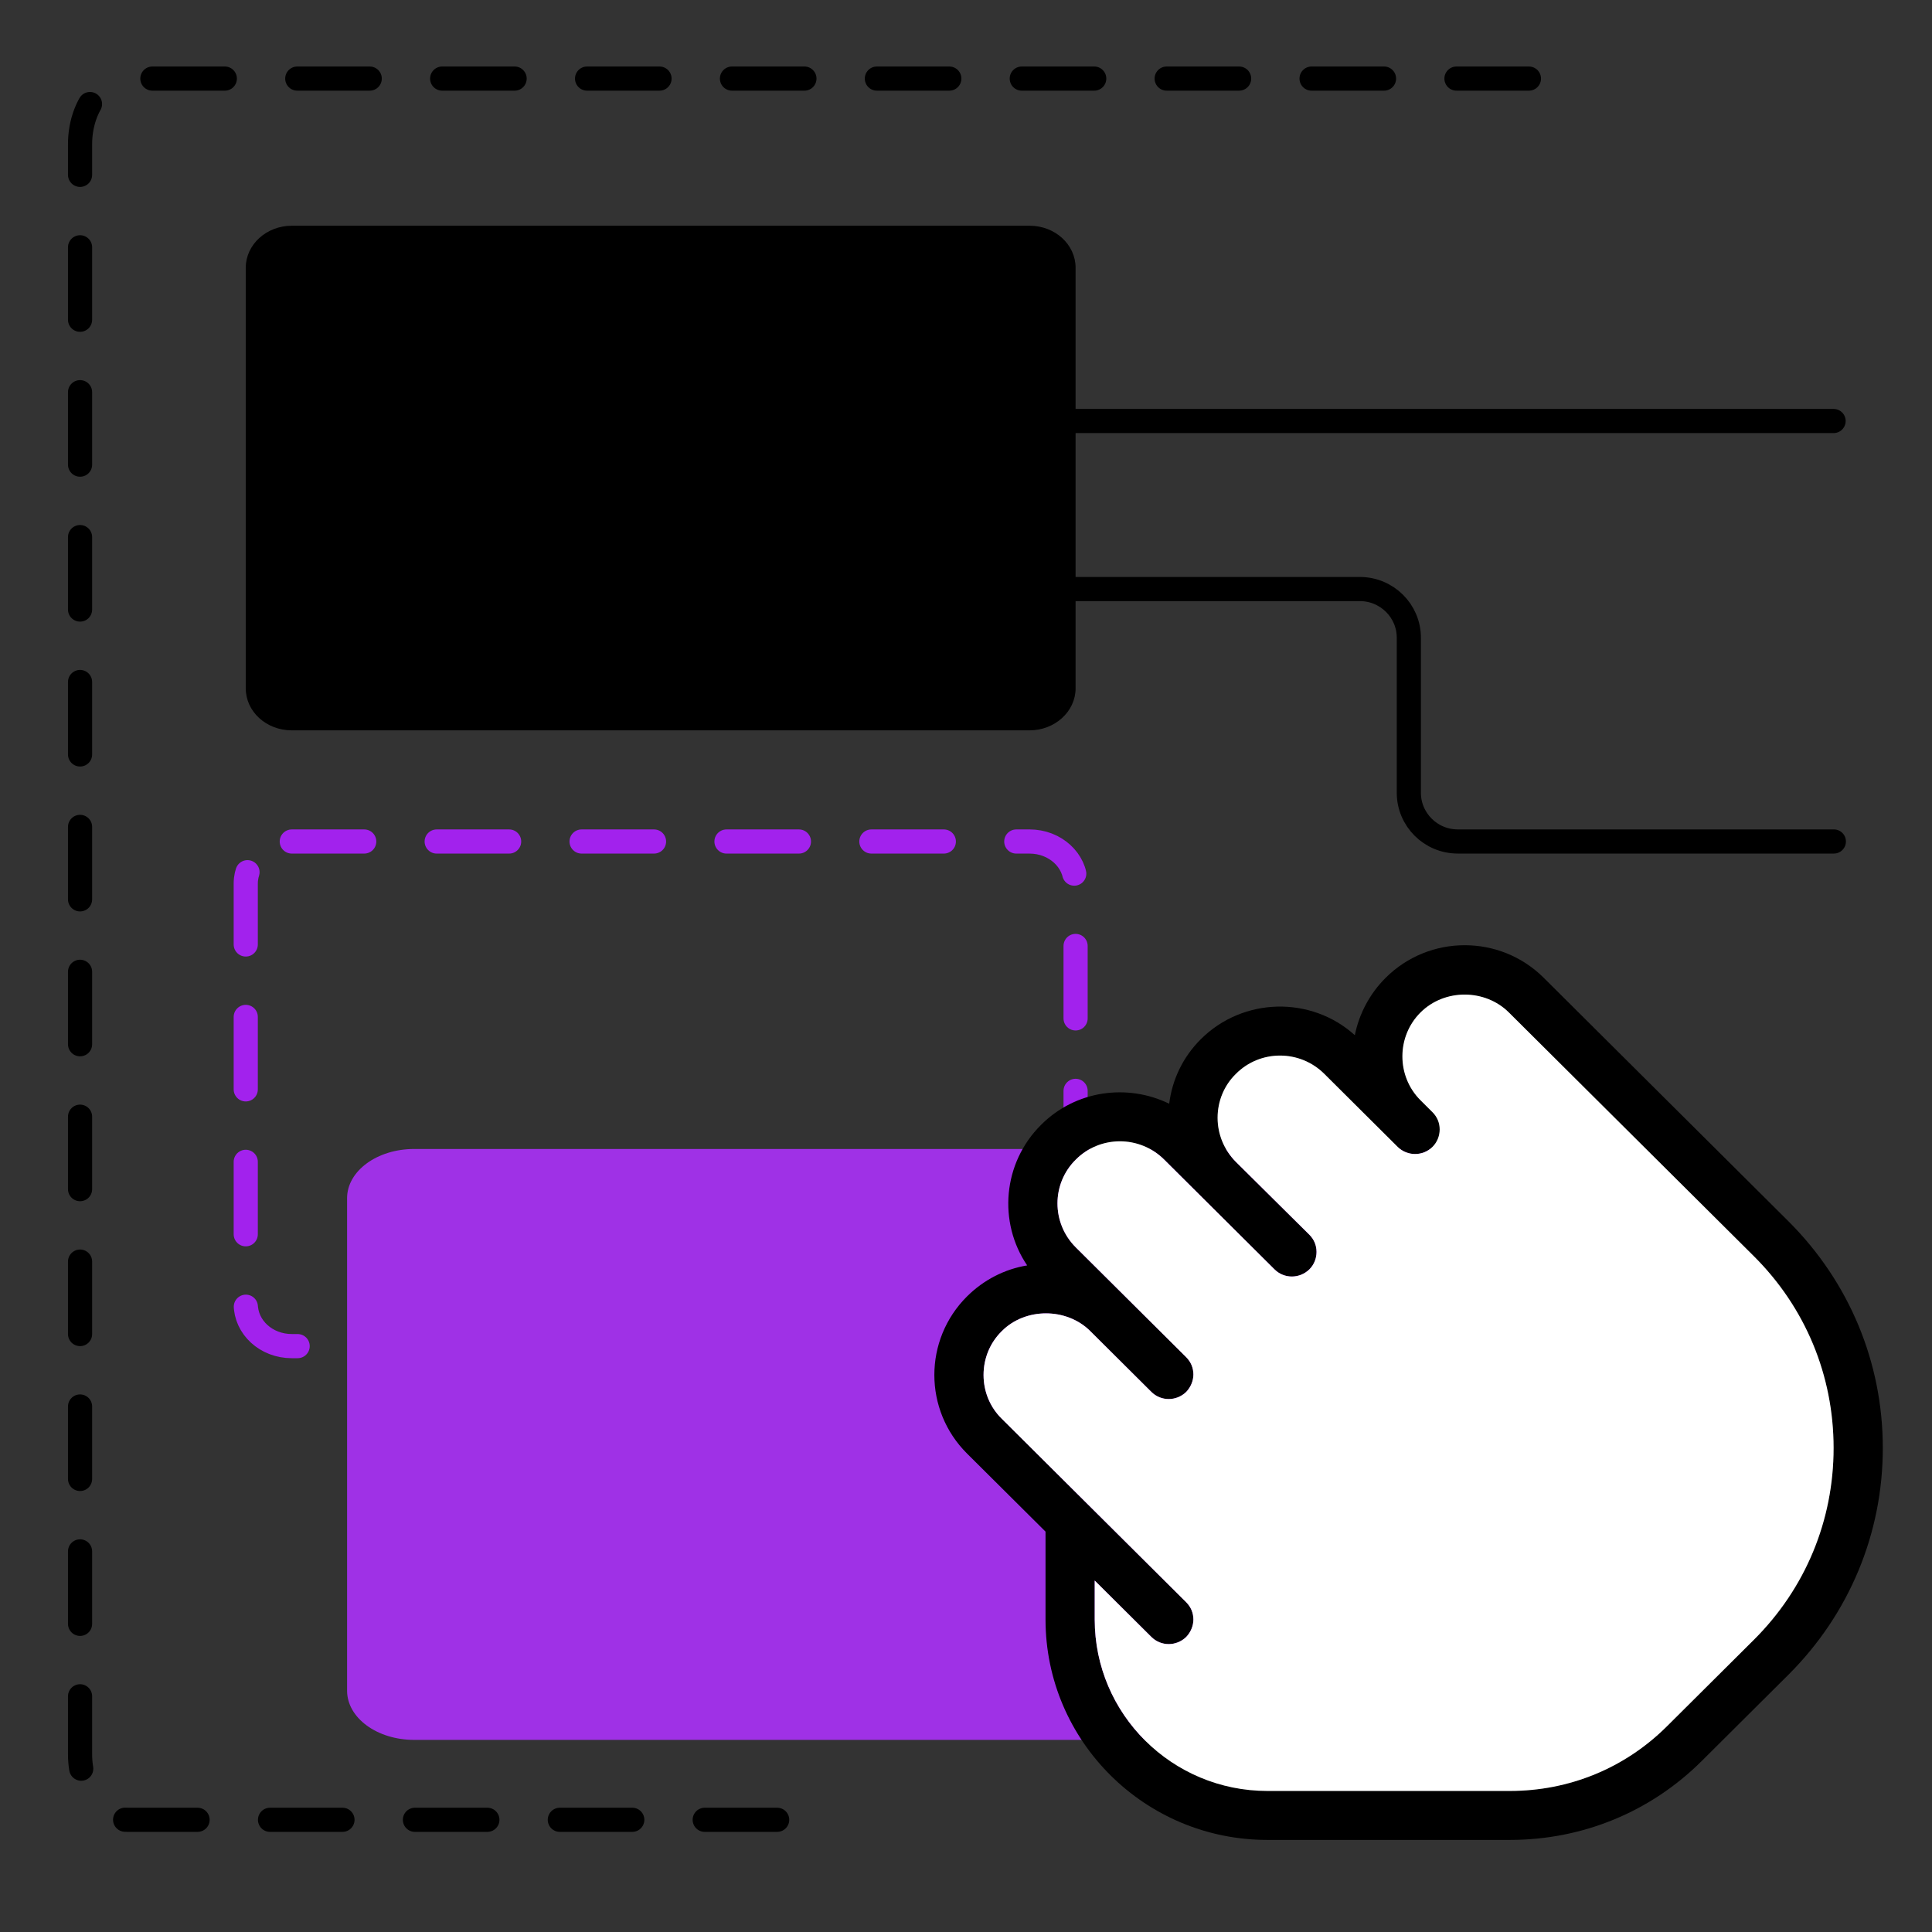 <svg width="80" height="80" viewBox="0 0 80 80" fill="none" xmlns="http://www.w3.org/2000/svg">
<rect x="0" y="0" width="80" height="80" fill="#333333" stroke="none"/>
<path d="M12.082 34.845H42.632C43.69 34.845 44.538 35.623 44.538 36.587V53.998C44.538 54.962 43.678 55.74 42.632 55.74H12.082C11.024 55.74 10.176 54.962 10.176 53.998V36.587C10.176 35.623 11.035 34.845 12.082 34.845Z" stroke="#A222ED" stroke-linecap="round" stroke-linejoin="round" stroke-dasharray="3 3"/>
<path d="M12.082 9.347H42.632C43.69 9.347 44.538 10.125 44.538 11.089V28.5C44.538 29.465 43.678 30.242 42.632 30.242H12.082C11.024 30.242 10.176 29.465 10.176 28.5V11.089C10.176 10.125 11.035 9.347 12.082 9.347Z" fill="black"/>
<path d="M32.181 75.354H5.275C4.196 75.354 3.315 74.138 3.315 72.637V5.972C3.315 4.471 4.196 3.254 5.275 3.254H64.383" stroke="black" stroke-linecap="round" stroke-linejoin="round" stroke-dasharray="3 3"/>
<path d="M17.148 47.577H61.608C63.139 47.577 64.383 48.487 64.383 49.615V70.007C64.383 71.136 63.139 72.045 61.608 72.045H17.148C15.617 72.045 14.372 71.136 14.372 70.007V49.615C14.372 48.487 15.617 47.577 17.148 47.577Z" fill="#9F31E6"/>
<path d="M74.064 50.579C76.575 53.088 77.963 56.419 77.963 59.959C77.963 63.498 76.575 66.829 74.064 69.338L70.463 72.921C68.337 75.036 65.518 76.187 62.522 76.187H52.478C47.412 76.187 43.293 72.1 43.293 67.059V63.421L40.044 60.189C38.238 58.392 38.238 55.477 40.044 53.68C40.727 53.001 41.597 52.551 42.533 52.398C41.322 50.612 41.52 48.158 43.106 46.58C44.538 45.144 46.685 44.859 48.414 45.703C48.535 44.717 48.976 43.775 49.725 43.029C51.476 41.287 54.295 41.233 56.101 42.865C56.278 41.978 56.718 41.145 57.379 40.487C59.185 38.69 62.115 38.69 63.921 40.487L74.064 50.579ZM75.925 59.959C75.925 56.956 74.758 54.14 72.621 52.015L62.478 41.923C61.498 40.948 59.802 40.948 58.822 41.923C57.841 42.898 57.819 44.564 58.822 45.561L59.317 46.054C59.515 46.251 59.615 46.514 59.615 46.766C59.615 47.018 59.515 47.292 59.317 47.489C58.921 47.884 58.271 47.884 57.874 47.489L54.835 44.465C53.822 43.457 52.181 43.457 51.178 44.465C50.683 44.947 50.419 45.594 50.419 46.284C50.419 46.974 50.683 47.61 51.167 48.103L54.218 51.127C54.416 51.324 54.515 51.576 54.515 51.839C54.515 52.102 54.416 52.365 54.218 52.562C53.811 52.957 53.172 52.957 52.775 52.562L48.205 48.015C47.192 47.007 45.551 47.007 44.548 48.015C43.535 49.012 43.535 50.645 44.548 51.653L49.119 56.2C49.317 56.398 49.416 56.65 49.416 56.913C49.416 57.175 49.306 57.438 49.119 57.636C48.712 58.03 48.073 58.03 47.676 57.636L45.143 55.115C44.163 54.14 42.456 54.14 41.487 55.115C40.991 55.598 40.727 56.244 40.727 56.934C40.727 57.625 40.991 58.271 41.487 58.753L49.119 66.347C49.317 66.544 49.416 66.796 49.416 67.059C49.416 67.322 49.306 67.585 49.119 67.782C48.712 68.177 48.073 68.177 47.676 67.782L45.33 65.448V67.059C45.33 70.982 48.535 74.159 52.478 74.159H62.522C64.978 74.159 67.28 73.217 69.02 71.486L72.621 67.903C74.758 65.777 75.925 62.961 75.925 59.959Z" fill="black"/>
<path d="M72.621 52.014C74.758 54.14 75.925 56.956 75.925 59.959C75.925 62.961 74.758 65.777 72.621 67.903L69.02 71.486C67.28 73.217 64.978 74.159 62.522 74.159H52.478C48.535 74.159 45.33 70.982 45.33 67.059V65.448L47.676 67.782C48.073 68.177 48.711 68.177 49.119 67.782C49.306 67.585 49.416 67.322 49.416 67.059C49.416 66.796 49.317 66.544 49.119 66.347L41.487 58.753C40.991 58.271 40.727 57.614 40.727 56.934C40.727 56.255 40.991 55.598 41.487 55.115C42.456 54.14 44.163 54.14 45.143 55.115L47.676 57.636C48.073 58.03 48.711 58.03 49.119 57.636C49.306 57.438 49.416 57.175 49.416 56.913C49.416 56.65 49.317 56.398 49.119 56.2L44.548 51.653C43.535 50.645 43.535 49.012 44.548 48.015C45.551 47.007 47.192 47.007 48.205 48.015L52.775 52.562C53.172 52.957 53.81 52.957 54.218 52.562C54.416 52.365 54.515 52.102 54.515 51.839C54.515 51.576 54.416 51.324 54.218 51.127L51.167 48.103C50.683 47.61 50.418 46.963 50.418 46.284C50.418 45.604 50.683 44.947 51.178 44.465C52.181 43.457 53.822 43.457 54.835 44.465L57.874 47.489C58.271 47.884 58.921 47.884 59.317 47.489C59.515 47.292 59.614 47.029 59.614 46.766C59.614 46.503 59.515 46.251 59.317 46.054L58.822 45.561C57.819 44.563 57.819 42.92 58.822 41.923C59.824 40.926 61.498 40.947 62.478 41.923L72.621 52.014Z" fill="white"/>
<path d="M44.537 24.391H56.31C57.423 24.391 58.337 25.29 58.337 26.407V32.828C58.337 33.935 59.24 34.844 60.363 34.844H75.936" stroke="black" stroke-linecap="round" stroke-linejoin="round"/>
<path d="M44.537 17.433H75.925" stroke="black" stroke-linecap="round" stroke-linejoin="round"/>
</svg>
